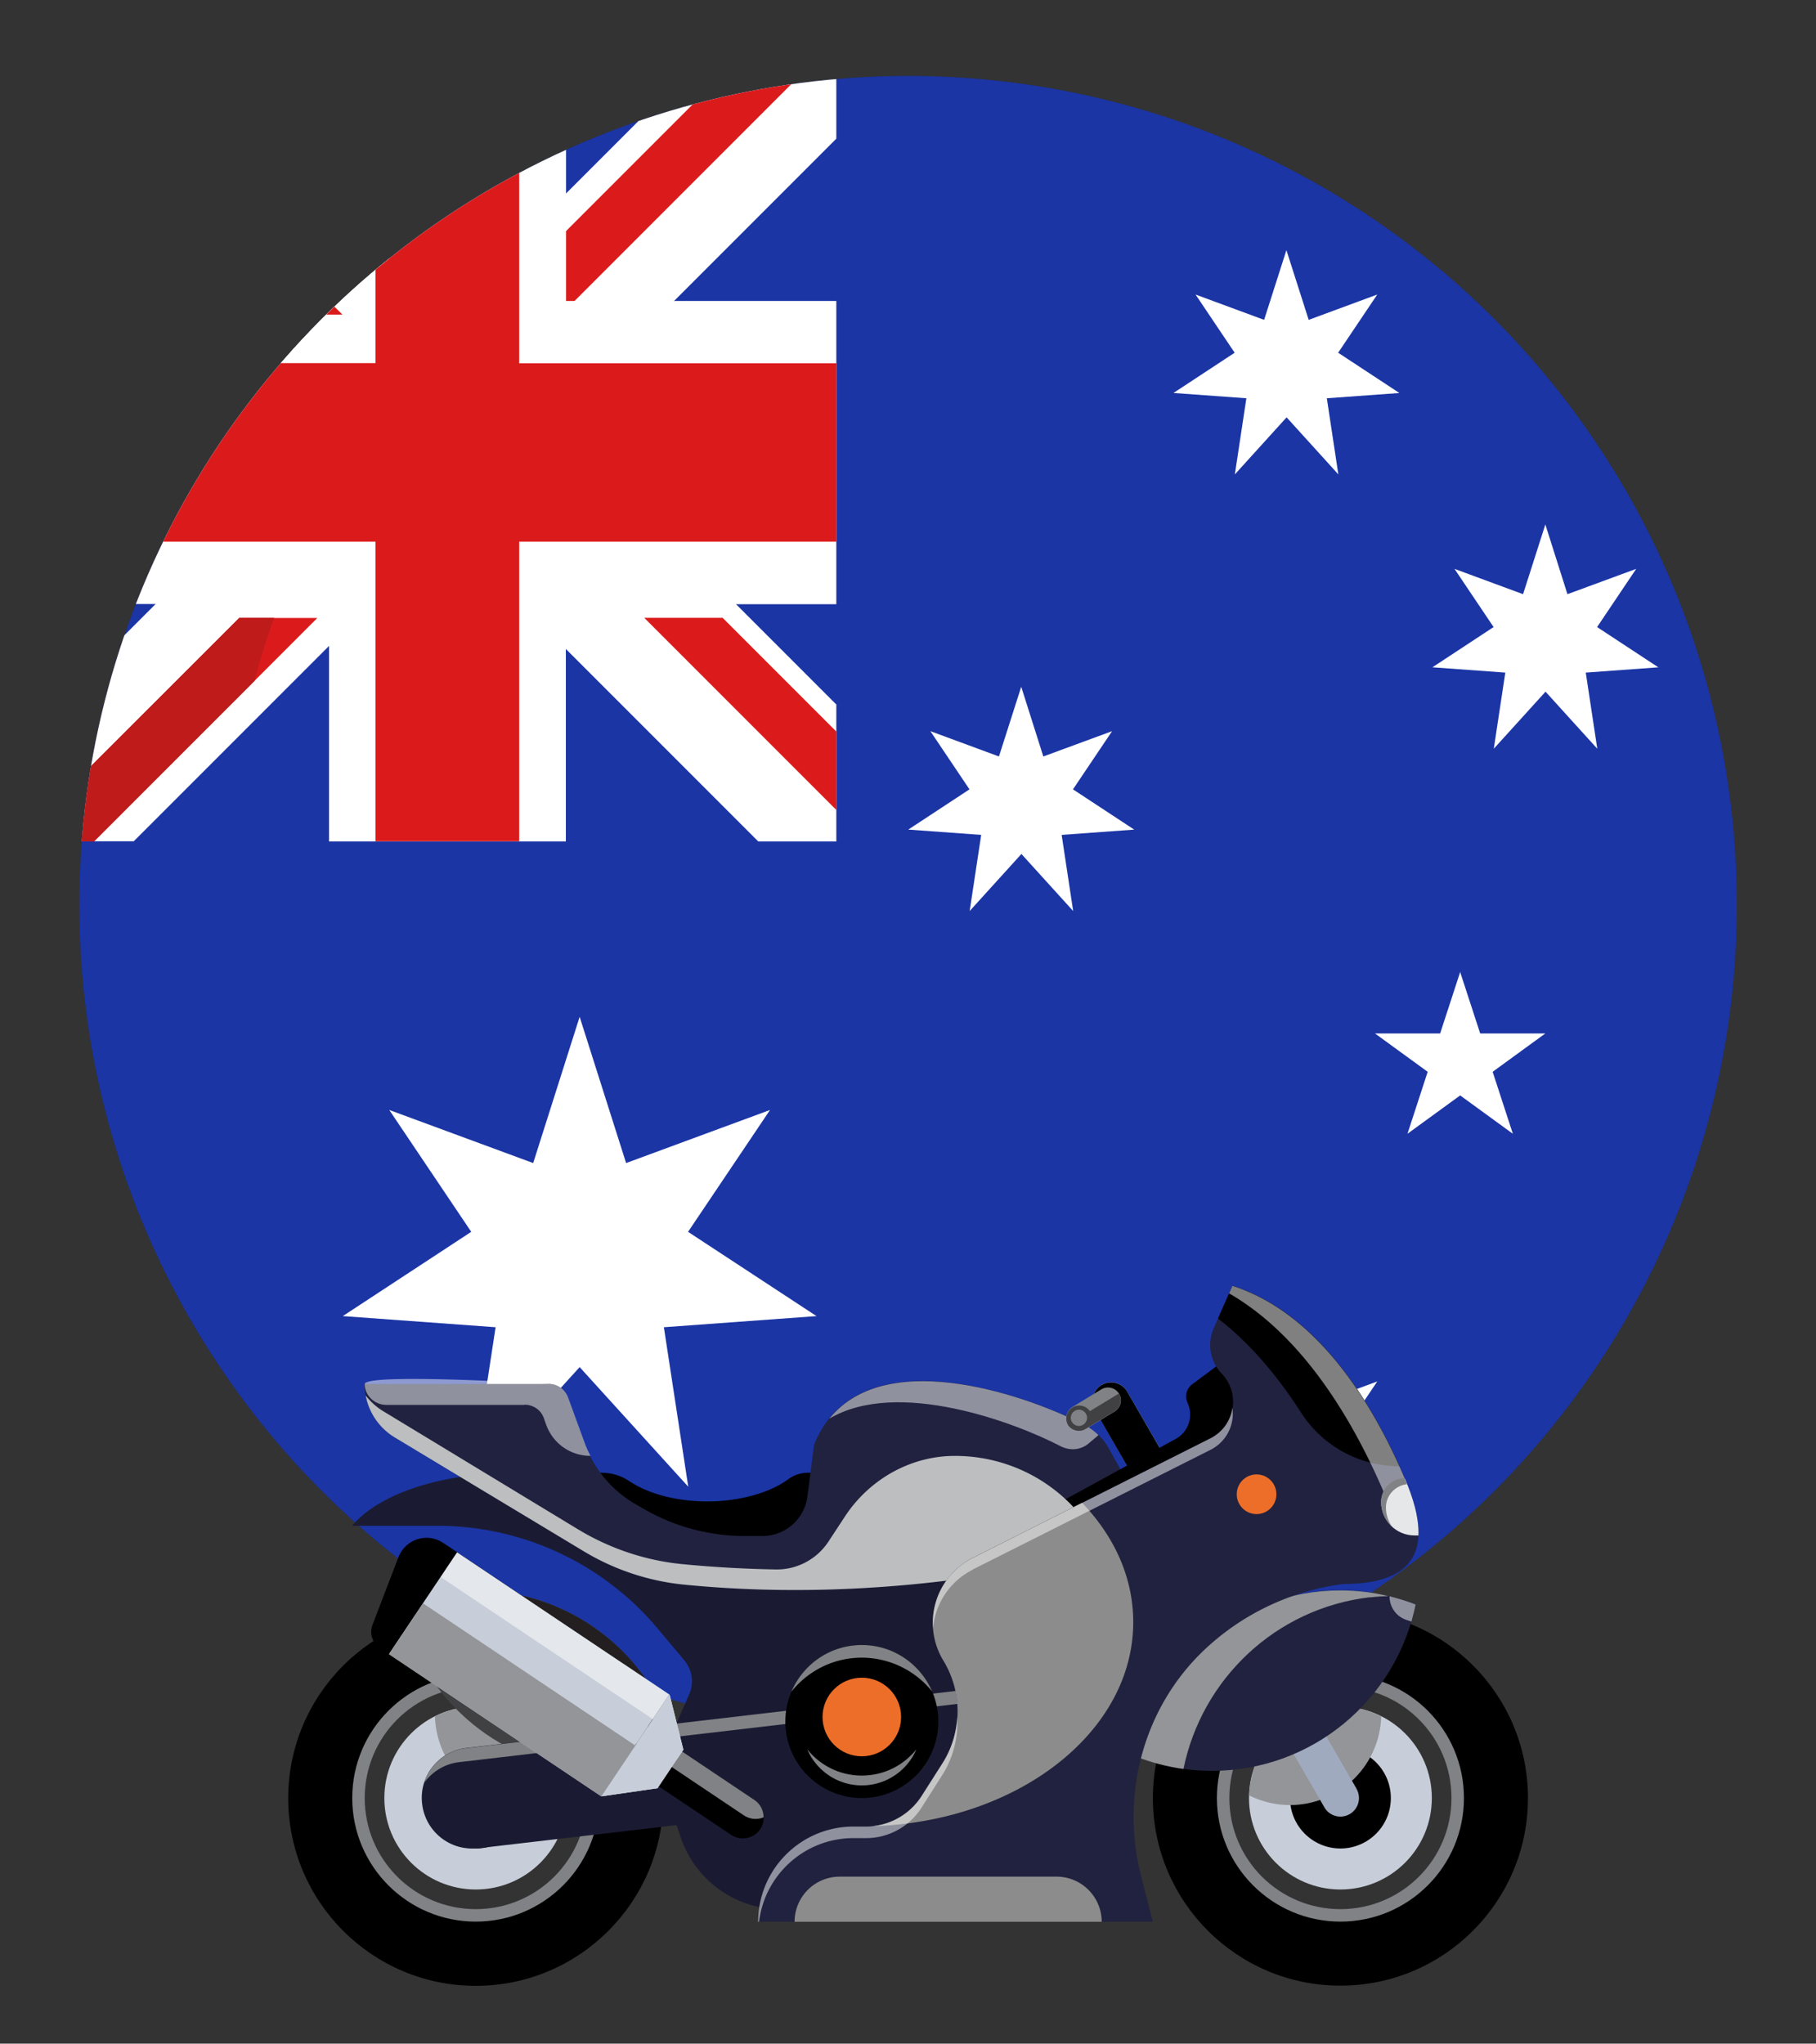 <svg xmlns="http://www.w3.org/2000/svg" viewBox="0 0 96.15 108.17"><rect x="0" y="0" width="96.15" height="108.17" fill="#333333" stroke="none"/><defs><clipPath id="clippath"><circle cx="48.08" cy="47.9" r="43.88" class="cls-10"/></clipPath><style>.cls-1{fill:#a0aabf}.cls-2{fill:#1a1b33}.cls-3,.cls-4{fill:#c8ced9}.cls-5{fill:#939598}.cls-4,.cls-5,.cls-6,.cls-7{mix-blend-mode:multiply}.cls-8,.cls-9{fill:#fff}.cls-9{opacity:.5}.cls-10{fill:none}.cls-11{fill:#1b35a5}.cls-6{fill:#bcbec0}.cls-12{fill:#808285}.cls-13{fill:#231f20}.cls-14{isolation:isolate}.cls-15{fill:#db1b1b}.cls-16{fill:#ed6e28}.cls-17{fill:#bf1b1b}.cls-18{fill:#27273d}.cls-7{fill:#8c8c8c}.cls-19{fill:#414042}.cls-20{fill:#21223f}.cls-21{clip-path:url(#clippath)}.cls-22{fill:#e6e7e8}</style></defs><g class="cls-14"><g id="Flag"><g><g class="cls-21"><g><g id="BULINE"><circle cx="48.08" cy="47.9" r="44.97" class="cls-18"/></g><g id="Icons"><path d="M93.05 47.9c0 24.84-20.14 44.97-44.97 44.97S3.1 72.74 3.1 47.9c0-1.13.04-2.26.12-3.37.07-.9.16-1.8.28-2.68.3-2.21.76-4.39 1.38-6.53a43.609 43.609 0 0 1 2.53-6.65c1.61-3.39 3.63-6.56 6.02-9.45.21-.26.43-.51.64-.76a40.919 40.919 0 0 1 2.38-2.53c.16-.16.32-.32.48-.47s.32-.31.48-.46c.79-.74 1.61-1.45 2.46-2.13h.01c2.36-1.9 4.91-3.56 7.61-4.95.81-.42 1.63-.81 2.46-1.18 1.8-.79 3.65-1.47 5.54-2.02.88-.26 1.78-.49 2.68-.7 1.19-.27 2.4-.49 3.63-.66.45-.06.89-.12 1.34-.17a43.396 43.396 0 0 1 4.92-.27c24.84 0 44.97 20.14 44.97 44.97Z" class="cls-11"/><path d="M44.28 3.09v4.25l-8.59 8.59-3.3 3.29-3.08 3.08-5.7 5.7-3.72 3.72-2.46 2.46L7.08 44.53H3.23c.07-.9.16-1.8.28-2.68.3-2.21.76-4.39 1.38-6.53l12.53-12.53.49-.49 1.98-1.98 1.1-1.1 8.97-8.97 5.54-5.54c.88-.25 1.78-.48 2.68-.69 1.19-.27 2.4-.49 3.63-.66.45-.06.89-.12 1.34-.17.37-.04.74-.08 1.12-.11Z" class="cls-8"/><path d="M44.28 37.27v7.27h-4.13L29.96 34.35 17.91 22.31l-3.08-3.08-.76-.76a40.919 40.919 0 0 1 2.38-2.53c.16-.16.32-.32.48-.47s.32-.31.48-.46c.79-.74 1.61-1.45 2.46-2.13l3.73 3.73 5.7 5.7 6.37 6.37 3.3 3.3 5.29 5.29Z" class="cls-8"/><path d="M43.16 3.19 29.71 16.64h-4.15l1.93-1.93 2.46-2.46 8.22-8.22c1.19-.27 2.4-.49 3.63-.66.46-.08.91-.13 1.36-.18ZM44.28 38.72v4.15L34.11 32.7h4.15l6.02 6.02ZM18.13 16.65h-2.4c.24-.25.48-.49.72-.72.16-.16.32-.32.48-.47l1.2 1.19Z" class="cls-15"/><g><path d="M44.28 15.93v16.05H29.96v12.56H17.42V31.97H6c.43-1.12.89-2.22 1.41-3.3 1.61-3.39 3.63-6.56 6.03-9.45.21-.26.43-.51.64-.76a40.919 40.919 0 0 1 2.38-2.53h.97V15c.79-.74 1.61-1.45 2.46-2.13h.01c2.36-1.9 4.91-3.56 7.61-4.95.81-.42 1.63-.81 2.46-1.18v9.19h14.32ZM43.23 69.66l-6.8-4.46 4.34-6.45-7.62 2.81-2.46-7.74-2.46 7.74-7.62-2.81 4.34 6.45-6.8 4.46 8.09.59-1.29 8.44 5.74-6.33 5.75 6.33-1.29-8.44 8.09-.59ZM74.09 20.8l-3.24-2.13 2.07-3.08-3.63 1.34-1.18-3.69-1.18 3.69-3.63-1.34 2.07 3.08-3.24 2.13 3.86.28-.61 4.03 2.74-3.02 2.74 3.02-.61-4.03 3.86-.28ZM60.05 43.91l-3.24-2.13 2.07-3.08-3.64 1.34-1.17-3.69-1.18 3.69-3.63-1.34 2.07 3.08-3.24 2.13 3.86.28-.61 4.03 2.74-3.02 2.74 3.02-.61-4.03 3.86-.28ZM87.8 35.32l-3.24-2.13 2.07-3.08-3.64 1.34-1.17-3.69-1.18 3.69-3.63-1.34 2.07 3.08-3.24 2.13 3.86.28-.61 4.03 2.74-3.02 2.74 3.02-.61-4.03 3.86-.28ZM74.09 78.33l-3.24-2.13 2.07-3.08-3.63 1.34-1.18-3.69-1.18 3.69-3.63-1.34 2.07 3.08-3.24 2.13 3.86.28-.61 4.03 2.74-3.02 2.74 3.02-.61-4.03 3.86-.28ZM77.3 51.42l1.07 3.28h3.45l-2.79 2.03 1.07 3.28-2.79-2.03-2.79 2.03 1.07-3.28-2.79-2.03h3.45l1.07-3.28Z" class="cls-8"/></g><path d="M24.1 17.09a45.573 45.573 0 0 0-5.01 6.4l-1.18-1.18-3.08-3.08-.76-.76a40.919 40.919 0 0 1 2.38-2.53c.16-.16.32-.32.48-.47s.32-.31.48-.46c.79-.74 1.61-1.45 2.46-2.13l4.22 4.22Z" class="cls-8"/><path d="M18.13 16.65h-2.4c.24-.25.48-.49.72-.72.16-.16.32-.32.48-.47l1.2 1.19Z" class="cls-15"/><path d="M44.28 19.22v9.45H27.49v15.86h-7.61V28.67H7.41c1.6-3.39 3.63-6.56 6.02-9.45h6.45v-6.36c2.36-1.9 4.91-3.56 7.61-4.95v11.32h16.79Z" class="cls-15"/><path d="M16.81 32.7 4.98 44.54H3.23c.07-.9.16-1.8.28-2.68l9.16-9.15h4.14Z" class="cls-15"/><path d="M14.52 32.7c-.4 1.1-.75 2.22-1.05 3.35l-8.49 8.48H3.23c.07-.9.16-1.8.28-2.68l9.16-9.15h1.86Z" class="cls-17"/></g></g></g><circle cx="48.08" cy="47.9" r="43.88" class="cls-10"/></g></g><g id="Motor"><g><g><g><g><path d="M25.19 85.25c-5.48 0-9.93 4.45-9.93 9.93s4.45 9.93 9.93 9.93 9.93-4.45 9.93-9.93-4.45-9.93-9.93-9.93Zm0 16.22c-3.48 0-6.29-2.82-6.29-6.29s2.82-6.29 6.29-6.29 6.29 2.82 6.29 6.29-2.82 6.29-6.29 6.29Z"/><path d="M25.19 88.63c-3.61 0-6.54 2.93-6.54 6.54s2.93 6.54 6.54 6.54 6.54-2.93 6.54-6.54-2.93-6.54-6.54-6.54Zm0 12.42c-3.25 0-5.88-2.63-5.88-5.88s2.63-5.88 5.88-5.88 5.88 2.63 5.88 5.88-2.63 5.88-5.88 5.88Z" class="cls-12"/></g><circle cx="25.19" cy="95.17" r="4.84" class="cls-3"/><circle cx="25.19" cy="95.17" r="2.67"/><path d="M23.03 90.85a4.831 4.831 0 0 0 6.99 4.18 4.831 4.831 0 0 0-6.99-4.18Z" class="cls-5"/></g><g><g><path d="M61.04 95.17c0 5.48 4.45 9.93 9.93 9.93s9.93-4.45 9.93-9.93-4.45-9.93-9.93-9.93-9.93 4.45-9.93 9.93Zm3.63 0c0-3.48 2.82-6.29 6.29-6.29s6.29 2.82 6.29 6.29-2.82 6.29-6.29 6.29-6.29-2.82-6.29-6.29Z"/><path d="M70.97 88.63c-3.61 0-6.54 2.93-6.54 6.54s2.93 6.54 6.54 6.54 6.54-2.93 6.54-6.54-2.93-6.54-6.54-6.54Zm0 12.42c-3.25 0-5.88-2.63-5.88-5.88s2.63-5.88 5.88-5.88 5.88 2.63 5.88 5.88-2.63 5.88-5.88 5.88Z" class="cls-12"/></g><circle cx="70.97" cy="95.17" r="4.84" class="cls-3"/><circle cx="70.97" cy="95.17" r="2.67"/><path d="M73.13 90.85a4.831 4.831 0 0 1-6.99 4.18 4.831 4.831 0 0 1 6.99-4.18Z" class="cls-5"/></g><path d="M71.82 94.68a.98.98 0 1 1-1.7.98L57.98 74.64a.983.983 0 1 1 1.7-.99l12.14 21.02Z" class="cls-1"/><path d="M58.83 73.17c.35 0 .68.19.85.49l5.79 10.03H63.2l-5.22-9.04a.984.984 0 0 1 .85-1.48Z"/><g><path d="M21.2 84.92c1.02 5.03 5.46 8.81 10.78 8.81 1.41 0 2.75-.27 3.98-.75-1.02-5.03-5.46-8.81-10.78-8.81-1.41 0-2.75.27-3.98.75Z" class="cls-19"/><path d="M23.52 86.62c-.6 0-1.19.05-1.77.15-.23-.59-.42-1.21-.55-1.84a10.99 10.99 0 0 1 14.76 8.06c-.71.27-1.45.48-2.21.6-1.61-4.08-5.59-6.97-10.24-6.97Z" class="cls-13"/></g><path d="M31.83 77.95c.52 0 1.04.14 1.48.44.97.66 2.47 1.08 4.15 1.08s3.32-.46 4.28-1.18c.3-.22.67-.34 1.04-.34h1.05v4.36H29.84v-4.36h2Z"/><path d="M27.64 77.95c1.48 0 7.9 3.41 11.6 5.45l.13-.29h17.31v17.95H41.35c-2.4 0-4.54-1.53-5.31-3.81L35.62 96v-4.33l.87-1.99c.26-.6.16-1.3-.26-1.8l-1.4-1.67a15.218 15.218 0 0 0-11.66-5.45h-4.52s1.94-2.82 9-2.82Z" class="cls-2"/><path d="m61.3 81.3-2.59-4.63c-.3-.53-.74-.97-1.29-1.25-2.94-1.54-11.95-4.85-14.32 1.05l-.35 2.73c-.15 1.2-1.17 2.1-2.38 2.1h-.94c-1.87 0-3.7-.49-5.32-1.42l-.45-.26a6.089 6.089 0 0 1-2.7-3.21l-.9-2.46c-.15-.42-.56-.7-1.01-.7H19.3c0 1.16.61 2.24 1.61 2.84l10 6.02c1.6.97 3.4 1.57 5.27 1.76C49.9 85.24 61.3 81.3 61.3 81.3Z" class="cls-20"/><path d="m65.26 71.68-2.14 1.59c-.29.22-.4.61-.26.94l.04.1c.29.69.01 1.49-.65 1.85l-7.05 3.86a3.62 3.62 0 0 0-1.88 3.17v4.05l16.29-5.03-4.36-10.55Z"/><g><path d="m25.31 97.83 27.47-3.21-.62-5.31-27.47 3.21c-1.47.17-2.52 1.5-2.34 2.96.17 1.47 1.5 2.52 2.96 2.34Z" class="cls-2"/><path d="m51.78 90.06-27.47 3.21c-.78.09-1.43.51-1.86 1.1.31-.97 1.16-1.72 2.23-1.84l27.47-3.21.62 5.31-.46.05-.54-4.62Z" class="cls-12"/></g><path d="M74.95 84.92c-1.02 5.03-5.46 8.81-10.78 8.81-1.41 0-2.75-.27-3.98-.75 1.02-5.03 5.46-8.81 10.78-8.81 1.41 0 2.75.27 3.98.75Z" class="cls-20"/><g><circle cx="45.63" cy="91.12" r="4.05"/><path d="M45.63 87.74c-1.51 0-2.85.7-3.73 1.8.62-1.45 2.05-2.47 3.73-2.47s3.11 1.02 3.73 2.47a4.788 4.788 0 0 0-3.73-1.8ZM45.63 93.98c1.17 0 2.21-.54 2.89-1.39-.48 1.12-1.59 1.91-2.89 1.91s-2.41-.79-2.89-1.91c.68.85 1.72 1.39 2.89 1.39Z" class="cls-12"/></g><path d="M72.54 84.54c-5.04.59-8.92 4.37-9.88 9.09-.86-.12-1.7-.34-2.48-.64 1.02-5.03 5.46-8.81 10.78-8.81.88 0 1.73.1 2.55.3-.32.01-.64.03-.97.07Z" class="cls-5"/><path d="M74.95 84.92c-.06.31-.14.61-.22.91l-.27-.09c-.54-.18-.89-.68-.89-1.25.47.12.94.26 1.39.44Z" class="cls-9"/><path d="m20.3 74.7 10.31 6.25c1.66 1 3.51 1.63 5.43 1.83 1.71.17 3.39.26 5.02.29a3.27 3.27 0 0 0 2.8-1.47l.88-1.34c1.29-1.96 3.47-3.2 5.82-3.2 2.61 0 5.07 1.17 6.7 3.2l.76.94c1.19-.28 2.14-.54 2.81-.74l.47.84s-11.4 3.94-25.12 2.57c-1.86-.19-3.66-.79-5.27-1.76l-10-6.02a3.301 3.301 0 0 1-1.55-2.23c.26.33.57.62.94.84Z" class="cls-6"/><path d="M74.35 78.19c1.06 2.49 1.73 5.65-3.22 5.65-2.87.37-5.44 1.65-7.41 3.53-3.2 3.06-4.4 7.66-3.3 11.94l.62 2.41H40.16c0-2.79 2.26-5.05 5.05-5.05h.67c1.19 0 2.29-.61 2.93-1.61l1.09-1.71a5.15 5.15 0 0 0 .06-5.45 3.857 3.857 0 0 1 1.56-5.45l12.58-6.33a2.15 2.15 0 0 0 .58-3.42c-.61-.64-.78-1.58-.42-2.39l1-2.26c4.56 1.46 7.46 6.31 9.1 10.14Z" class="cls-20"/><path d="M42.08 101.72h16.25a2.39 2.39 0 0 0-2.39-2.39H44.46a2.39 2.39 0 0 0-2.39 2.39ZM60 85.86c0 5.85-6.17 10.61-13.89 10.8 1.09-.08 2.09-.67 2.69-1.6l1.09-1.71a5.15 5.15 0 0 0 .06-5.45 3.857 3.857 0 0 1 1.56-5.45l5.78-2.91C59 81.32 60 83.5 60 85.86Z" class="cls-7"/><g><path d="M57.42 75.42c.27.14.52.32.74.54l-.52.44c-.42.36-1.01.4-1.5.14-2.36-1.23-8.62-3.6-12.23-1.45 3.16-3.92 10.85-1.06 13.51.34ZM27.77 74.36h-7.32c-.61 0-1.14-.49-1.14-1.1s9.75-.01 9.75-.01c.45 0 .85.28 1.01.7l.9 2.46c.08.22.18.44.29.65-1.05 0-1.98-.65-2.34-1.64l-.13-.37c-.15-.42-.56-.7-1.01-.7Z" class="cls-9"/></g><g><g><path d="m57.49 75.64 1.53-.93c.32-.2.43-.62.23-.94a.685.685 0 0 0-.94-.23l-1.53.93c-.32.2-.43.62-.23.94.2.32.62.43.94.23Z" class="cls-12"/><path d="M59.24 73.76c.2.32.09.75-.23.94l-1.53.93c-.32.2-.75.09-.94-.23l2.7-1.64Z" class="cls-19"/></g><path d="M56.54 75.41a.685.685 0 0 0 1.17-.71.685.685 0 0 0-1.17.71Z" class="cls-19"/><path d="M56.76 75.27c.12.2.39.27.59.14s.27-.39.14-.59a.425.425 0 0 0-.59-.14c-.2.12-.27.39-.14.59Z" class="cls-12"/></g><path d="m64.49 69.78.76-1.72c4.33 1.38 7.16 5.82 8.84 9.55a6.19 6.19 0 0 1-5.19-2.82c-1.2-1.87-2.66-3.65-4.41-5Z"/><path d="m51.51 83.07 12.58-6.33c.87-.44 1.29-1.36 1.16-2.23-.09.66-.49 1.28-1.16 1.62l-12.58 6.33a3.854 3.854 0 0 0-2.11 3.74c.11-1.29.86-2.49 2.11-3.12Zm-11.36 18.65h.04c.3-2.5 2.43-4.43 5-4.43h.67c1.19 0 2.29-.61 2.93-1.61l1.09-1.71c.6-.94.86-2.02.8-3.09-.05.87-.31 1.72-.8 2.48l-1.09 1.71c-.64 1-1.74 1.61-2.93 1.61h-.67c-2.79 0-5.05 2.26-5.05 5.05ZM65.08 68.45l.17-.39c4.56 1.46 7.46 6.31 9.1 10.14.26.62.5 1.28.64 1.93h-1.28c-.12-.36-.27-.72-.41-1.07-1.59-3.73-4.24-8.31-8.22-10.6Z" class="cls-9"/><g><path d="M75.1 81.27h-.21c-.97 0-1.76-.79-1.76-1.76 0-.69.56-1.25 1.25-1.25.42.98.76 2.07.72 3.01Z" class="cls-22"/><path d="M74.37 78.25c.04.1.08.2.12.31-.62.07-1.11.59-1.11 1.23 0 .38.12.74.33 1.02-.36-.32-.59-.79-.59-1.32 0-.69.56-1.25 1.25-1.25Z" class="cls-12"/></g><g><path d="m20.1 87.21 9.34 6.25 3.61-5.38-9.59-6.42c-.84-.56-1.99-.2-2.36.75l-1.38 3.6c-.17.44-.01.94.38 1.2Z"/><g><g><path d="m31.68 92.41 7.03 4.71c.51.34 1.2.2 1.54-.3.34-.51.2-1.2-.3-1.54l-7.03-4.71c-.51-.34-1.2-.2-1.54.3-.34.51-.2 1.2.3 1.54Z"/><path d="m32.91 90.56 7.03 4.71c.32.21.49.56.49.92-.33.14-.72.11-1.04-.1l-7.03-4.71c-.32-.21-.49-.56-.49-.92.33-.14.72-.11 1.04.1Z" class="cls-12"/></g><g><path d="M31.826 95.073 20.592 87.55l3.606-5.384 11.234 7.523z" class="cls-3"/><path d="M31.835 95.082 20.6 87.559l1.803-2.692 11.234 7.523z" class="cls-5"/><path d="m34.57 90.998-11.234-7.523.874-1.305 11.233 7.523z" class="cls-9"/></g><g><path d="m34.81 94.65-2.97.43 3.61-5.39.73 2.92-1.37 2.04z" class="cls-3"/><path d="m34.81 94.65-2.97.43 1.8-2.69 1.85 1.24-.68 1.02z" class="cls-5"/><path d="m35.85 93.1-1.28-2.11.88-1.3.73 2.92-.33.49z" class="cls-9"/></g></g></g><path d="m34.81 94.65-2.97.43 3.61-5.39.73 2.92-1.37 2.04z" class="cls-4"/></g><circle cx="45.63" cy="90.88" r="2.08" class="cls-16"/><circle cx="66.53" cy="79.09" r="1.05" class="cls-16"/></g></g></g></svg>